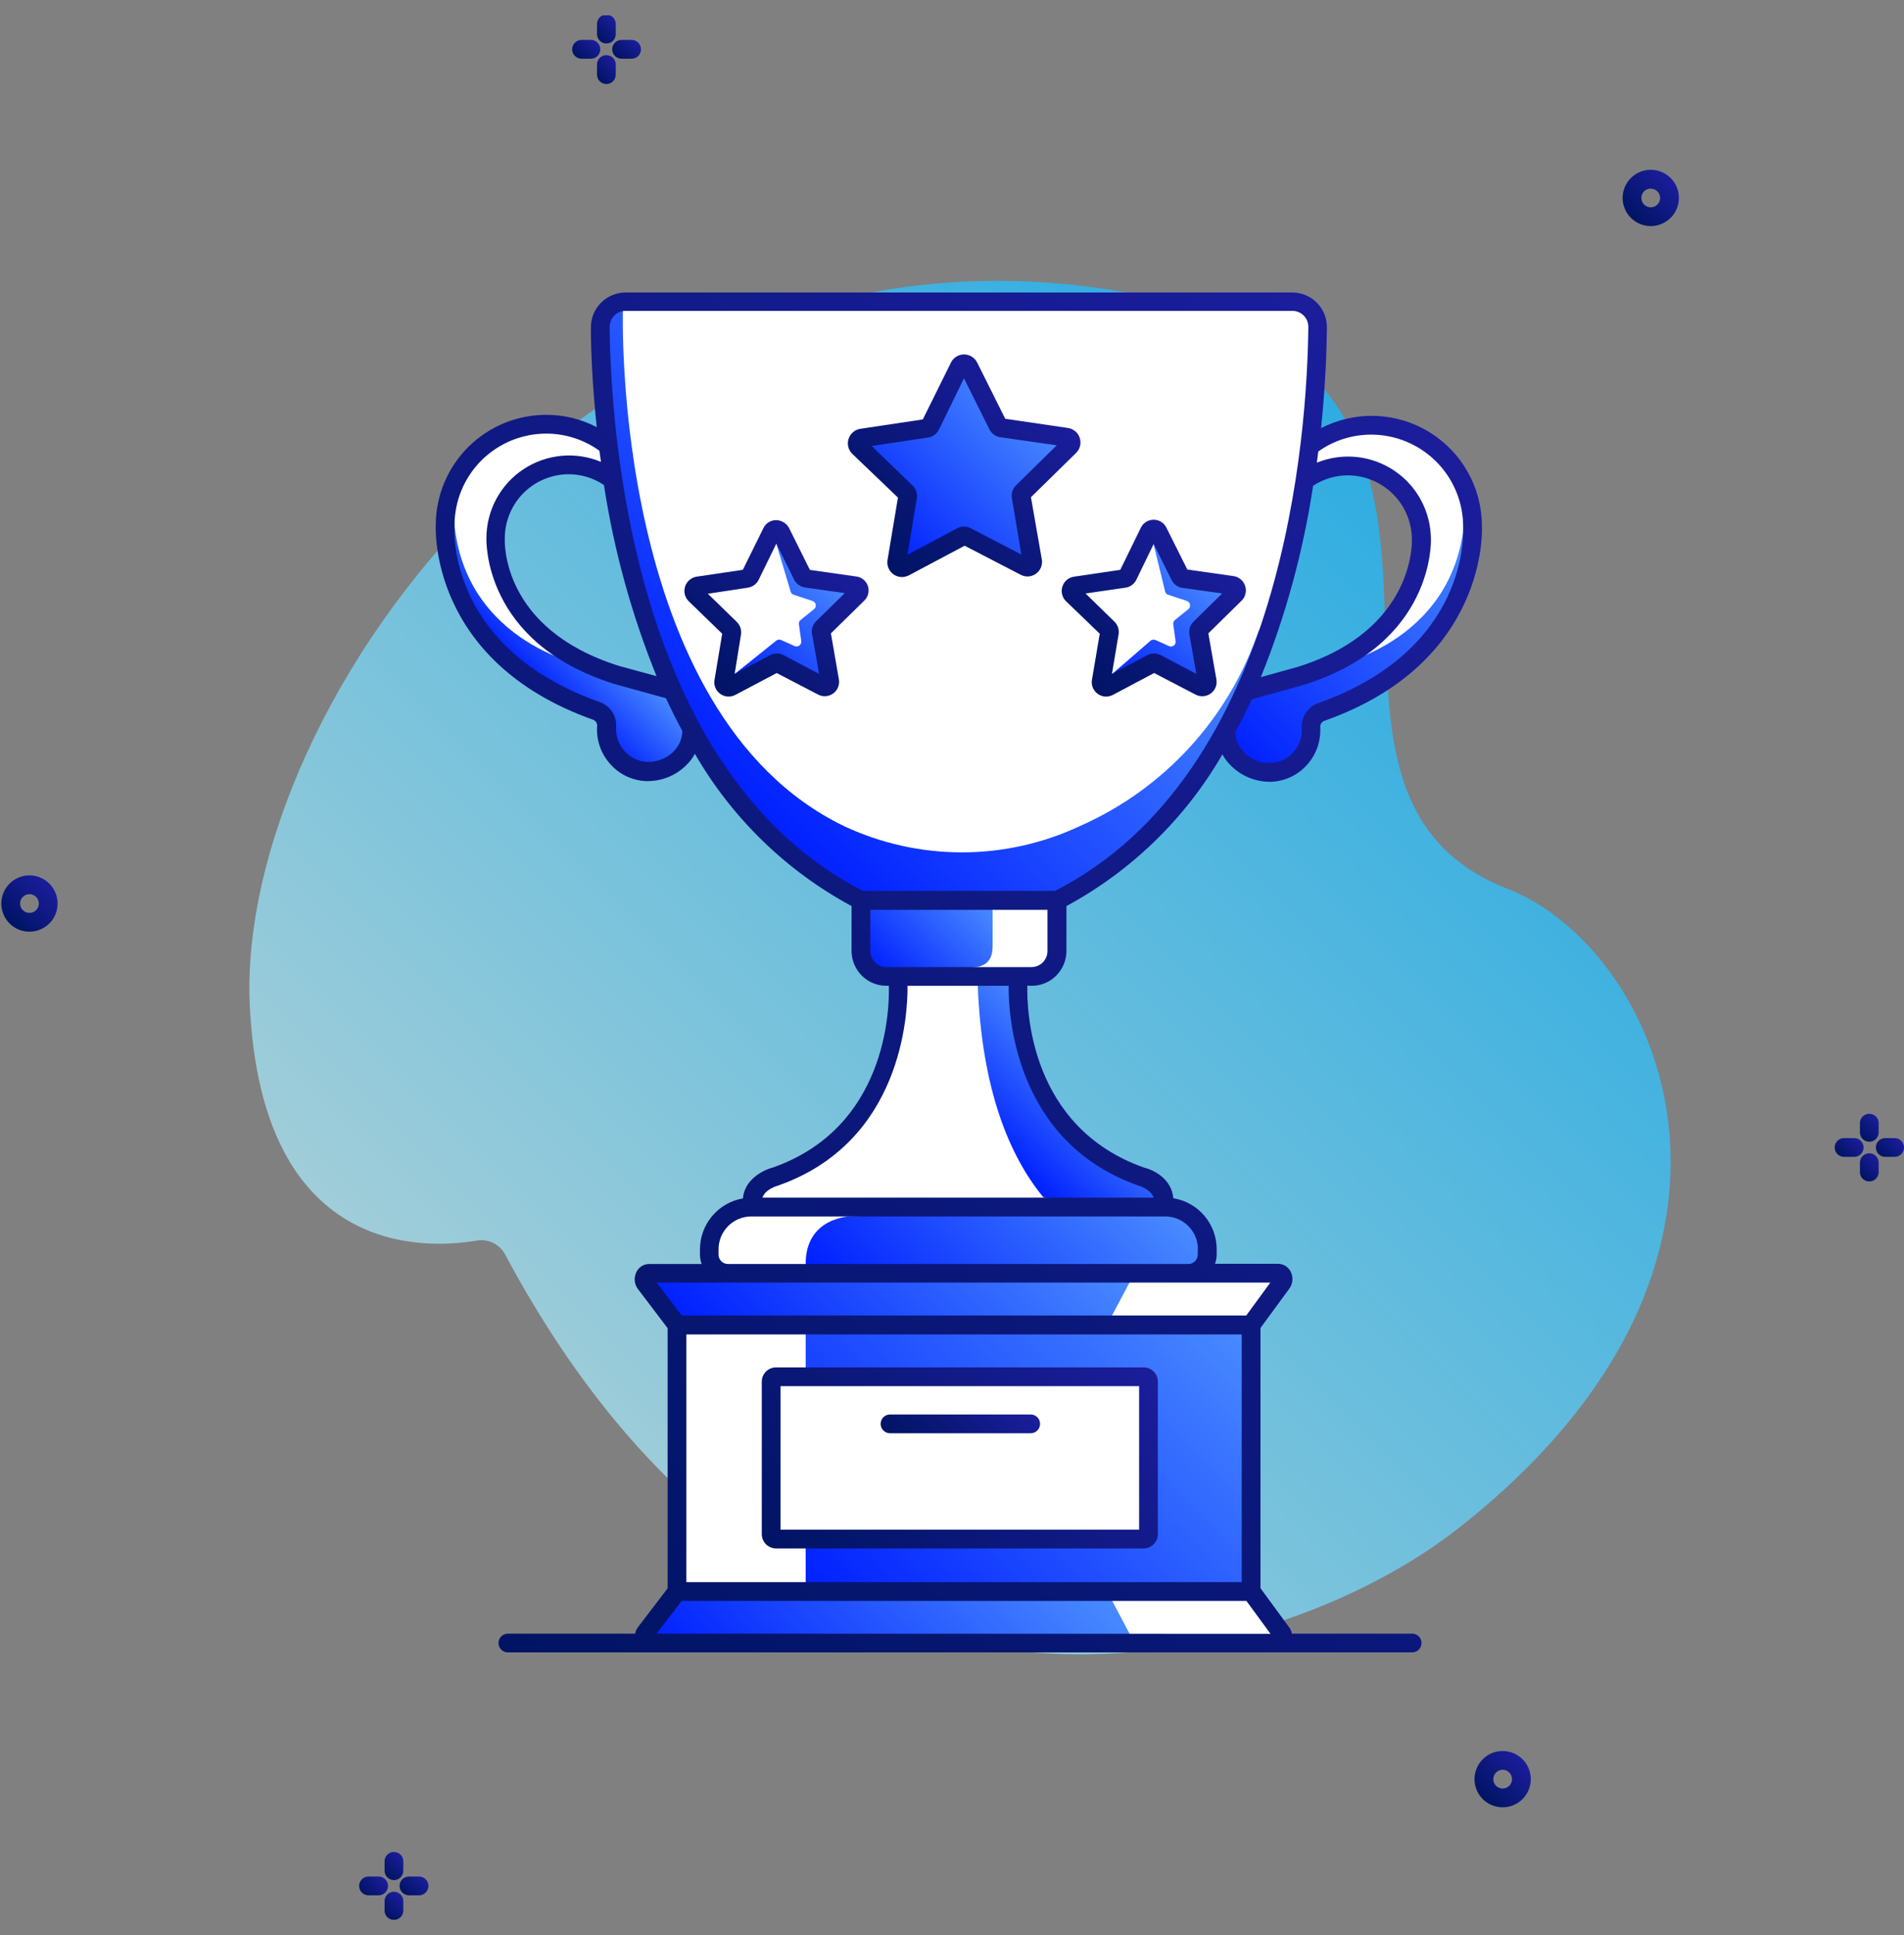 <svg width="62" height="63" viewBox="0 0 62 63" fill="none" xmlns="http://www.w3.org/2000/svg">
<rect x="0" y="0" width="62" height="63" fill="#808080" stroke="none"/>
<g clip-path="url(#clip0_11541_1257)">
<path d="M16.447 40.837C16.36 40.675 16.226 40.544 16.061 40.463C15.897 40.382 15.711 40.355 15.53 40.385C13.729 40.69 8.539 40.852 8.136 32.771C7.635 22.979 19.522 6.248 36.956 9.574C50.962 12.246 40.505 25.572 49.084 28.931C54.105 30.898 58.643 40.989 47.493 49.749C41.464 54.489 25.985 58.673 16.447 40.837Z" fill="url(#paint0_linear_11541_1257)"/>
<path d="M0.959 30.33C0.778 30.33 0.601 30.276 0.45 30.176C0.3 30.075 0.182 29.932 0.113 29.764C0.043 29.597 0.025 29.413 0.061 29.235C0.096 29.057 0.183 28.894 0.311 28.766C0.439 28.638 0.603 28.55 0.78 28.515C0.958 28.48 1.142 28.498 1.31 28.567C1.477 28.637 1.62 28.754 1.721 28.905C1.822 29.055 1.875 29.233 1.875 29.414C1.875 29.534 1.852 29.653 1.806 29.764C1.76 29.876 1.692 29.977 1.607 30.062C1.522 30.147 1.421 30.214 1.31 30.26C1.199 30.306 1.08 30.33 0.959 30.33ZM0.959 29.108C0.878 29.108 0.801 29.141 0.743 29.198C0.686 29.255 0.654 29.333 0.654 29.414C0.654 29.495 0.686 29.573 0.743 29.63C0.801 29.687 0.878 29.719 0.959 29.719C1.04 29.719 1.118 29.687 1.175 29.63C1.232 29.573 1.265 29.495 1.265 29.414C1.265 29.333 1.232 29.255 1.175 29.198C1.118 29.141 1.04 29.108 0.959 29.108Z" fill="url(#paint1_linear_11541_1257)"/>
<path d="M53.754 7.36C53.573 7.36 53.396 7.306 53.245 7.205C53.094 7.105 52.977 6.962 52.908 6.794C52.838 6.627 52.82 6.443 52.855 6.265C52.891 6.087 52.978 5.924 53.106 5.796C53.234 5.668 53.398 5.58 53.575 5.545C53.753 5.51 53.937 5.528 54.105 5.597C54.272 5.666 54.415 5.784 54.516 5.935C54.617 6.085 54.67 6.262 54.67 6.444C54.67 6.687 54.574 6.92 54.402 7.091C54.23 7.263 53.997 7.36 53.754 7.36ZM53.754 6.138C53.694 6.138 53.635 6.156 53.584 6.19C53.534 6.223 53.495 6.271 53.472 6.327C53.449 6.383 53.443 6.444 53.455 6.503C53.466 6.562 53.495 6.617 53.538 6.66C53.581 6.702 53.635 6.731 53.695 6.743C53.754 6.755 53.815 6.749 53.871 6.726C53.927 6.703 53.974 6.664 54.008 6.613C54.042 6.563 54.06 6.504 54.06 6.444C54.059 6.363 54.026 6.286 53.969 6.23C53.912 6.173 53.835 6.141 53.754 6.141V6.138Z" fill="url(#paint2_linear_11541_1257)"/>
<path d="M48.931 58.835C48.75 58.835 48.572 58.781 48.422 58.681C48.271 58.58 48.154 58.437 48.084 58.269C48.015 58.102 47.997 57.918 48.032 57.74C48.068 57.562 48.155 57.399 48.283 57.271C48.411 57.143 48.574 57.055 48.752 57.02C48.93 56.985 49.114 57.003 49.282 57.072C49.449 57.142 49.592 57.259 49.693 57.41C49.793 57.56 49.847 57.737 49.847 57.919C49.847 58.162 49.751 58.395 49.579 58.567C49.407 58.738 49.174 58.835 48.931 58.835ZM48.931 57.613C48.85 57.613 48.772 57.645 48.715 57.703C48.658 57.76 48.626 57.838 48.626 57.919C48.626 58 48.658 58.077 48.715 58.135C48.772 58.192 48.85 58.224 48.931 58.224C49.012 58.224 49.09 58.192 49.147 58.135C49.204 58.077 49.236 58 49.236 57.919C49.236 57.838 49.204 57.76 49.147 57.703C49.09 57.645 49.012 57.613 48.931 57.613Z" fill="url(#paint3_linear_11541_1257)"/>
<path d="M19.547 1.606C19.547 1.525 19.515 1.447 19.458 1.39C19.4 1.332 19.323 1.3 19.242 1.3H18.936C18.855 1.3 18.778 1.332 18.72 1.39C18.663 1.447 18.631 1.525 18.631 1.606C18.631 1.687 18.663 1.764 18.72 1.822C18.778 1.879 18.855 1.911 18.936 1.911H19.242C19.323 1.911 19.4 1.879 19.458 1.822C19.515 1.764 19.547 1.687 19.547 1.606Z" fill="url(#paint4_linear_11541_1257)"/>
<path d="M19.746 1.416C19.827 1.416 19.904 1.384 19.962 1.327C20.019 1.27 20.051 1.192 20.051 1.111V0.781C20.051 0.7 20.019 0.622 19.962 0.565C19.904 0.508 19.827 0.476 19.746 0.476C19.665 0.476 19.587 0.508 19.53 0.565C19.473 0.622 19.44 0.7 19.44 0.781V1.111C19.44 1.192 19.473 1.27 19.53 1.327C19.587 1.384 19.665 1.416 19.746 1.416Z" fill="url(#paint5_linear_11541_1257)"/>
<path d="M20.567 1.3H20.24C20.159 1.3 20.081 1.332 20.024 1.39C19.967 1.447 19.935 1.525 19.935 1.606C19.935 1.687 19.967 1.764 20.024 1.822C20.081 1.879 20.159 1.911 20.24 1.911H20.567C20.648 1.911 20.726 1.879 20.783 1.822C20.84 1.764 20.872 1.687 20.872 1.606C20.872 1.525 20.84 1.447 20.783 1.39C20.726 1.332 20.648 1.3 20.567 1.3Z" fill="url(#paint6_linear_11541_1257)"/>
<path d="M19.746 1.795C19.665 1.795 19.587 1.827 19.53 1.884C19.473 1.942 19.44 2.019 19.44 2.1V2.43C19.44 2.511 19.473 2.589 19.53 2.646C19.587 2.703 19.665 2.736 19.746 2.736C19.827 2.736 19.904 2.703 19.962 2.646C20.019 2.589 20.051 2.511 20.051 2.43V2.1C20.051 2.019 20.019 1.942 19.962 1.884C19.904 1.827 19.827 1.795 19.746 1.795Z" fill="url(#paint7_linear_11541_1257)"/>
<path d="M60.684 37.355C60.684 37.274 60.652 37.196 60.594 37.139C60.537 37.081 60.459 37.049 60.378 37.049H60.049C59.968 37.049 59.89 37.081 59.833 37.139C59.775 37.196 59.743 37.274 59.743 37.355C59.743 37.436 59.775 37.513 59.833 37.571C59.89 37.628 59.968 37.66 60.049 37.66H60.378C60.459 37.66 60.537 37.628 60.594 37.571C60.652 37.513 60.684 37.436 60.684 37.355Z" fill="url(#paint8_linear_11541_1257)"/>
<path d="M60.87 37.168C60.951 37.168 61.029 37.136 61.086 37.079C61.143 37.022 61.175 36.944 61.175 36.863V36.539C61.169 36.463 61.134 36.391 61.078 36.339C61.021 36.287 60.947 36.258 60.87 36.258C60.793 36.258 60.719 36.287 60.662 36.339C60.605 36.391 60.571 36.463 60.565 36.539V36.869C60.566 36.949 60.599 37.025 60.656 37.081C60.713 37.137 60.79 37.169 60.87 37.168Z" fill="url(#paint9_linear_11541_1257)"/>
<path d="M61.695 37.049H61.365C61.288 37.056 61.217 37.09 61.165 37.147C61.112 37.204 61.084 37.278 61.084 37.355C61.084 37.432 61.112 37.506 61.165 37.562C61.217 37.619 61.288 37.654 61.365 37.66H61.695C61.776 37.66 61.853 37.628 61.911 37.571C61.968 37.513 62 37.436 62 37.355C62 37.274 61.968 37.196 61.911 37.139C61.853 37.081 61.776 37.049 61.695 37.049Z" fill="url(#paint10_linear_11541_1257)"/>
<path d="M60.87 37.544C60.789 37.544 60.711 37.576 60.654 37.633C60.597 37.691 60.565 37.768 60.565 37.849V38.179C60.571 38.256 60.605 38.328 60.662 38.38C60.719 38.432 60.793 38.46 60.87 38.46C60.947 38.46 61.021 38.432 61.078 38.38C61.134 38.328 61.169 38.256 61.175 38.179V37.849C61.175 37.768 61.143 37.691 61.086 37.633C61.029 37.576 60.951 37.544 60.87 37.544Z" fill="url(#paint11_linear_11541_1257)"/>
<path d="M12.635 61.394C12.635 61.313 12.603 61.236 12.546 61.178C12.488 61.121 12.411 61.089 12.33 61.089H12C11.919 61.089 11.841 61.121 11.784 61.178C11.726 61.236 11.694 61.313 11.694 61.394C11.694 61.475 11.726 61.553 11.784 61.61C11.841 61.667 11.919 61.7 12 61.7H12.33C12.411 61.7 12.488 61.667 12.546 61.61C12.603 61.553 12.635 61.475 12.635 61.394Z" fill="url(#paint12_linear_11541_1257)"/>
<path d="M12.828 61.205C12.909 61.205 12.987 61.173 13.044 61.115C13.101 61.058 13.133 60.98 13.133 60.899V60.573C13.128 60.495 13.093 60.423 13.037 60.37C12.98 60.318 12.905 60.288 12.828 60.289C12.75 60.288 12.676 60.318 12.619 60.37C12.562 60.423 12.528 60.495 12.523 60.573V60.899C12.523 60.98 12.555 61.058 12.612 61.115C12.669 61.173 12.747 61.205 12.828 61.205Z" fill="url(#paint13_linear_11541_1257)"/>
<path d="M13.646 61.089H13.316C13.235 61.089 13.158 61.121 13.1 61.178C13.043 61.236 13.011 61.313 13.011 61.394C13.011 61.475 13.043 61.553 13.1 61.61C13.158 61.667 13.235 61.7 13.316 61.7H13.646C13.727 61.7 13.805 61.667 13.862 61.61C13.919 61.553 13.951 61.475 13.951 61.394C13.951 61.313 13.919 61.236 13.862 61.178C13.805 61.121 13.727 61.089 13.646 61.089Z" fill="url(#paint14_linear_11541_1257)"/>
<path d="M12.828 61.584C12.747 61.584 12.669 61.616 12.612 61.673C12.555 61.73 12.523 61.808 12.523 61.889V62.219C12.529 62.295 12.563 62.367 12.62 62.419C12.677 62.471 12.751 62.5 12.828 62.5C12.905 62.5 12.979 62.471 13.036 62.419C13.092 62.367 13.127 62.295 13.133 62.219V61.889C13.133 61.808 13.101 61.73 13.044 61.673C12.987 61.616 12.909 61.584 12.828 61.584Z" fill="url(#paint15_linear_11541_1257)"/>
<path d="M31.394 31.824L29.137 31.787C29.137 31.787 29.369 34.047 28.694 35.031C28.019 36.014 27.512 37.672 25.161 38.332C25.161 38.332 23.939 38.638 24.757 39.404C24.757 39.404 22.476 39.114 23.148 41.081L23.224 41.536L20.973 41.447L22.045 43.259V51.914L21.016 53.169C21.016 53.169 20.711 53.676 21.352 53.704C21.993 53.731 41.51 53.493 41.51 53.493C41.575 53.414 41.615 53.317 41.625 53.214C41.635 53.112 41.614 53.009 41.565 52.919C41.418 52.525 40.719 51.316 40.719 51.316L40.752 43.714L40.951 42.752L41.791 41.634L40.874 41.453H39.017C39.017 41.453 39.5 40.797 39.237 40.156C38.975 39.514 37.967 39.3 37.967 39.3C37.967 39.3 38.043 38.537 37.008 38.247C35.972 37.956 34.18 36.845 33.7 35.012C33.413 33.938 33.229 32.838 33.15 31.729L31.394 31.824Z" fill="white"/>
<path d="M20.735 9.821H41.891C42.039 9.822 42.185 9.854 42.319 9.916C42.453 9.978 42.572 10.068 42.668 10.181C42.764 10.293 42.834 10.424 42.875 10.566C42.915 10.708 42.925 10.857 42.902 11.003C42.85 12.185 42.624 14.54 42.624 14.54C42.624 14.54 42.035 25.645 34.253 29.313L34.357 31.265C34.357 31.265 33.502 32.028 33.321 31.729L29.244 31.928C29.244 31.928 27.518 32.135 28.022 29.313C28.022 29.313 22.888 27.062 20.964 20.019C20.028 16.896 19.551 13.653 19.547 10.393C19.547 10.393 19.623 9.785 20.735 9.821Z" fill="white"/>
<path d="M19.899 14.265C19.899 14.265 17.223 13.257 15.763 14.504C14.303 15.75 13.851 17.973 15.763 20.841C15.763 20.841 17.861 22.674 19.633 23.284C19.633 23.284 19.779 24.924 21.239 25.102C22.699 25.279 22.696 23.608 22.696 23.608L21.804 22.365C21.804 22.365 17.327 22.157 16.307 18.578C15.287 14.998 19.187 14.357 20.143 15.743L19.899 14.265Z" fill="white"/>
<path d="M42.619 14.265C42.619 14.265 45.297 13.257 46.754 14.504C48.211 15.75 48.666 17.973 46.754 20.841C46.754 20.841 44.659 22.674 42.885 23.284C42.885 23.284 42.738 24.924 41.281 25.102C39.824 25.279 39.824 23.608 39.824 23.608L40.716 22.365C40.716 22.365 45.19 22.157 46.214 18.578C47.237 14.998 43.334 14.357 42.377 15.743L42.619 14.265Z" fill="white"/>
<path d="M26.235 43.13V51.92L40.065 51.804C40.065 51.804 40.792 52.207 40.895 50.103L40.556 43.13H26.235Z" fill="url(#paint16_linear_11541_1257)"/>
<path d="M36.113 51.92L36.943 53.487H21.505C21.505 53.487 20.613 53.695 21.236 52.877C21.568 52.41 22.019 52.042 22.543 51.81L36.113 51.92Z" fill="url(#paint17_linear_11541_1257)"/>
<path d="M36.113 43.008L36.943 41.445H21.505C21.505 41.445 20.613 41.234 21.236 42.056C21.568 42.522 22.02 42.891 22.543 43.124L36.113 43.008Z" fill="url(#paint18_linear_11541_1257)"/>
<path d="M27.741 39.593C27.741 39.593 26.235 39.593 26.235 41.142L26.364 41.258H38.843C38.843 41.258 39.454 41.472 39.243 40.647C39.032 39.823 37.685 39.276 37.685 39.276L27.741 39.593Z" fill="url(#paint19_linear_11541_1257)"/>
<path d="M32.323 29.594V30.736C32.323 31.066 32.286 31.497 31.584 31.497L29.14 31.802C29.14 31.802 28.077 31.882 27.983 30.581C27.888 29.279 28.566 29.359 28.566 29.359L32.323 29.594Z" fill="url(#paint20_linear_11541_1257)"/>
<path d="M20.283 10.099C20.283 10.099 19.889 23.232 27.491 26.897C28.691 27.458 29.998 27.748 31.323 27.748C32.647 27.748 33.955 27.458 35.154 26.897C36.522 26.295 37.749 25.414 38.756 24.309C39.763 23.204 40.527 21.901 41 20.483C41 20.483 39.705 27.682 33.865 29.313C33.865 29.313 28.285 29.618 27.146 28.812C26.007 28.006 21.878 25.147 20.543 18.48C19.208 11.812 19.761 10.099 19.761 10.099H20.283Z" fill="url(#paint21_linear_11541_1257)"/>
<path d="M43.425 21.671C43.425 21.671 47.627 20.884 47.7 16.544C47.7 16.544 49.105 20.551 42.878 23.29C42.878 23.29 42.45 25.33 41.305 25.278C40.16 25.227 39.906 24.289 40.163 23.379L41.018 22.371L43.425 21.671Z" fill="url(#paint22_linear_11541_1257)"/>
<path d="M19.043 21.671C19.043 21.671 14.841 20.884 14.767 16.544C14.767 16.544 13.359 20.551 19.587 23.29C19.587 23.29 20.017 25.33 21.16 25.278C22.302 25.227 22.562 24.289 22.305 23.379L21.45 22.371L19.043 21.671Z" fill="url(#paint23_linear_11541_1257)"/>
<path d="M25.282 17.713L25.747 19.262C25.754 19.286 25.767 19.307 25.785 19.325C25.802 19.342 25.824 19.355 25.848 19.363L26.458 19.564C26.485 19.573 26.509 19.588 26.527 19.609C26.546 19.63 26.558 19.655 26.563 19.682C26.568 19.71 26.565 19.738 26.556 19.764C26.546 19.79 26.529 19.813 26.507 19.83L26.07 20.184C26.05 20.2 26.034 20.221 26.024 20.245C26.014 20.27 26.011 20.296 26.015 20.322L26.092 20.871C26.095 20.898 26.091 20.925 26.08 20.95C26.07 20.975 26.053 20.997 26.031 21.013C26.009 21.03 25.984 21.04 25.957 21.044C25.93 21.047 25.903 21.044 25.878 21.033L25.435 20.835C25.409 20.823 25.379 20.819 25.351 20.823C25.322 20.827 25.295 20.84 25.273 20.859L23.792 22.047L25.319 21.62C25.354 21.608 25.391 21.608 25.426 21.62L26.953 22.362L26.752 20.658C26.749 20.636 26.751 20.613 26.758 20.592C26.764 20.571 26.776 20.552 26.791 20.535L27.93 19.314L26.177 18.74C26.15 18.731 26.126 18.715 26.107 18.694L25.282 17.713Z" fill="url(#paint24_linear_11541_1257)"/>
<path d="M37.527 17.564L37.942 19.262C37.948 19.286 37.961 19.308 37.978 19.326C37.995 19.343 38.016 19.356 38.04 19.363L38.651 19.564C38.676 19.574 38.699 19.59 38.717 19.611C38.734 19.632 38.746 19.657 38.75 19.684C38.755 19.711 38.752 19.739 38.743 19.764C38.734 19.79 38.718 19.813 38.697 19.83L38.26 20.184C38.24 20.201 38.224 20.222 38.214 20.246C38.205 20.27 38.201 20.296 38.205 20.322L38.281 20.872C38.285 20.899 38.282 20.927 38.272 20.952C38.261 20.977 38.244 21 38.222 21.016C38.2 21.033 38.175 21.043 38.147 21.046C38.12 21.049 38.093 21.045 38.068 21.034L37.625 20.835C37.598 20.823 37.569 20.819 37.54 20.823C37.511 20.828 37.484 20.84 37.463 20.859L35.981 22.145L37.508 21.62C37.544 21.608 37.583 21.608 37.618 21.62L39.146 22.362L38.947 20.658C38.944 20.636 38.946 20.613 38.953 20.592C38.96 20.571 38.971 20.552 38.987 20.536L40.123 19.314L38.37 18.74C38.343 18.731 38.318 18.715 38.3 18.694L37.527 17.564Z" fill="url(#paint25_linear_11541_1257)"/>
<path d="M33.019 31.928C33.019 31.928 31.797 31.063 31.837 32.038C31.965 35.483 32.875 37.639 33.975 38.977L37.301 39.392C37.301 39.392 38.471 39.45 37.652 38.577C37.061 38.017 36.317 37.645 35.514 37.511C35.514 37.511 33.15 35.013 33.019 31.928Z" fill="url(#paint26_linear_11541_1257)"/>
<path d="M32.622 13.938L34.733 14.244C34.764 14.249 34.793 14.262 34.817 14.283C34.841 14.303 34.859 14.33 34.869 14.36C34.879 14.39 34.88 14.422 34.873 14.453C34.865 14.484 34.85 14.512 34.827 14.534L33.3 16.028C33.281 16.047 33.266 16.07 33.258 16.096C33.249 16.122 33.247 16.15 33.251 16.177L33.621 18.275C33.626 18.307 33.623 18.339 33.611 18.368C33.599 18.398 33.579 18.423 33.553 18.442C33.527 18.461 33.497 18.472 33.465 18.474C33.434 18.477 33.402 18.47 33.373 18.456L31.486 17.472C31.461 17.46 31.434 17.454 31.407 17.454C31.379 17.454 31.352 17.46 31.327 17.472L29.452 18.459C29.424 18.474 29.392 18.481 29.36 18.479C29.328 18.477 29.298 18.466 29.272 18.448C29.246 18.43 29.225 18.404 29.213 18.375C29.2 18.345 29.197 18.313 29.201 18.282L29.556 16.18C29.561 16.153 29.558 16.125 29.549 16.099C29.54 16.073 29.525 16.049 29.504 16.031L27.977 14.549C27.95 14.528 27.929 14.499 27.919 14.466C27.909 14.433 27.909 14.397 27.919 14.364C27.929 14.331 27.949 14.302 27.976 14.28C28.004 14.259 28.037 14.246 28.072 14.244L30.179 13.938C30.206 13.934 30.232 13.924 30.254 13.908C30.276 13.892 30.294 13.871 30.307 13.847L31.242 11.932C31.256 11.904 31.278 11.88 31.305 11.863C31.332 11.847 31.363 11.838 31.394 11.838C31.426 11.838 31.457 11.847 31.484 11.863C31.511 11.88 31.533 11.904 31.547 11.932L32.497 13.838C32.508 13.864 32.525 13.886 32.547 13.904C32.569 13.922 32.595 13.934 32.622 13.938Z" fill="url(#paint27_linear_11541_1257)"/>
<path d="M37.236 44.819H25.273C25.184 44.819 25.111 44.892 25.111 44.981V49.941C25.111 50.031 25.184 50.103 25.273 50.103H37.236C37.326 50.103 37.398 50.031 37.398 49.941V44.981C37.398 44.892 37.326 44.819 37.236 44.819Z" fill="white"/>
<path d="M33.596 32.092C33.896 32.092 34.183 31.972 34.395 31.759C34.607 31.547 34.726 31.259 34.726 30.959V29.496C36.843 28.352 38.602 26.642 39.805 24.558C39.885 24.705 39.988 24.838 40.111 24.952C40.439 25.267 40.876 25.445 41.332 25.45H41.406C41.624 25.44 41.839 25.386 42.036 25.292C42.234 25.198 42.411 25.066 42.557 24.903C42.706 24.738 42.821 24.545 42.896 24.335C42.97 24.126 43.002 23.903 42.991 23.681C42.986 23.638 42.994 23.594 43.016 23.556C43.037 23.518 43.07 23.488 43.11 23.471C48.51 21.574 48.256 17.154 48.256 17.133C48.257 16.517 48.1 15.91 47.798 15.372C47.497 14.834 47.062 14.383 46.536 14.062C46.01 13.741 45.409 13.561 44.793 13.539C44.177 13.518 43.566 13.655 43.018 13.938C43.159 12.567 43.201 11.422 43.208 10.664C43.209 10.515 43.182 10.366 43.126 10.228C43.07 10.089 42.987 9.963 42.882 9.856C42.777 9.75 42.651 9.666 42.513 9.608C42.375 9.551 42.227 9.522 42.077 9.522H20.374C20.225 9.522 20.077 9.551 19.94 9.608C19.802 9.665 19.677 9.748 19.571 9.854C19.466 9.96 19.382 10.085 19.326 10.223C19.269 10.361 19.241 10.509 19.241 10.658C19.241 11.409 19.29 12.546 19.431 13.905C18.922 13.64 18.357 13.503 17.784 13.505C16.835 13.505 15.925 13.88 15.251 14.549C14.578 15.218 14.196 16.126 14.19 17.075C14.19 17.121 13.924 21.522 19.324 23.434C19.366 23.453 19.401 23.485 19.422 23.526C19.444 23.567 19.451 23.614 19.443 23.66C19.43 23.882 19.463 24.105 19.538 24.315C19.613 24.525 19.729 24.717 19.88 24.881C20.025 25.045 20.202 25.177 20.4 25.271C20.598 25.365 20.812 25.418 21.031 25.428H21.101C21.557 25.425 21.994 25.248 22.323 24.933C22.446 24.82 22.549 24.687 22.628 24.539C23.836 26.633 25.602 28.349 27.729 29.496V30.959C27.73 31.26 27.849 31.547 28.062 31.76C28.274 31.972 28.562 32.092 28.862 32.092H28.944C28.966 32.89 28.862 36.701 25.175 38.005C24.821 38.097 24.238 38.415 24.192 39.013C23.801 39.08 23.447 39.283 23.191 39.586C22.935 39.889 22.794 40.272 22.793 40.669V40.843C22.794 40.947 22.812 41.05 22.848 41.148H21.135C21.048 41.149 20.964 41.174 20.891 41.22C20.818 41.267 20.76 41.333 20.723 41.411C20.679 41.498 20.66 41.596 20.669 41.693C20.678 41.79 20.713 41.882 20.771 41.961L21.74 43.237V51.706L20.768 52.98C20.725 53.04 20.695 53.109 20.683 53.182H16.538C16.457 53.182 16.38 53.214 16.322 53.271C16.265 53.328 16.233 53.406 16.233 53.487C16.233 53.568 16.265 53.646 16.322 53.703C16.38 53.76 16.457 53.792 16.538 53.792H45.984C46.065 53.792 46.142 53.76 46.2 53.703C46.257 53.646 46.289 53.568 46.289 53.487C46.289 53.406 46.257 53.328 46.2 53.271C46.142 53.214 46.065 53.182 45.984 53.182H42.068C42.055 53.111 42.027 53.045 41.986 52.986L41.045 51.703V43.231L41.986 41.948C42.042 41.869 42.077 41.776 42.084 41.679C42.092 41.583 42.072 41.485 42.029 41.398C41.991 41.322 41.932 41.258 41.86 41.212C41.788 41.167 41.705 41.143 41.619 41.142H39.564C39.6 41.044 39.618 40.941 39.619 40.837V40.663C39.618 40.264 39.475 39.878 39.216 39.575C38.957 39.271 38.599 39.07 38.205 39.007C38.159 38.396 37.594 38.091 37.249 38.008C33.538 36.695 33.434 32.883 33.452 32.086L33.596 32.092ZM44.655 14.149C45.049 14.15 45.439 14.228 45.802 14.38C46.165 14.531 46.495 14.753 46.773 15.032C47.051 15.311 47.271 15.642 47.42 16.006C47.57 16.371 47.646 16.761 47.645 17.154C47.645 17.316 47.862 21.143 42.917 22.893C42.749 22.954 42.606 23.069 42.511 23.22C42.416 23.371 42.374 23.549 42.392 23.727C42.403 24.008 42.303 24.282 42.114 24.491C42.022 24.593 41.911 24.677 41.787 24.736C41.663 24.795 41.528 24.829 41.39 24.836C41.232 24.843 41.074 24.818 40.926 24.762C40.778 24.707 40.643 24.622 40.529 24.512C40.342 24.335 40.232 24.091 40.224 23.834C40.416 23.483 40.596 23.125 40.764 22.765L42.453 22.295C46.729 20.963 46.595 17.573 46.595 17.558C46.594 17.116 46.485 16.681 46.277 16.291C46.069 15.901 45.769 15.568 45.402 15.322C45.035 15.075 44.613 14.922 44.173 14.877C43.734 14.832 43.29 14.896 42.881 15.062L42.926 14.699C43.429 14.34 44.032 14.148 44.649 14.149H44.655ZM42.758 15.814C43.094 15.593 43.487 15.475 43.889 15.475C44.164 15.475 44.436 15.53 44.69 15.636C44.944 15.742 45.174 15.897 45.368 16.092C45.562 16.287 45.715 16.519 45.819 16.773C45.923 17.028 45.976 17.301 45.975 17.576C45.975 17.603 46.097 20.505 42.264 21.708L41.057 22.044C41.866 20.041 42.437 17.95 42.758 15.814ZM21.379 22.011L20.157 21.678C16.334 20.477 16.431 17.658 16.438 17.524C16.438 16.971 16.657 16.441 17.047 16.05C17.438 15.659 17.968 15.439 18.52 15.438C18.929 15.439 19.327 15.561 19.666 15.789C19.993 17.923 20.568 20.011 21.379 22.011ZM21.923 24.478C21.809 24.587 21.674 24.672 21.526 24.727C21.379 24.783 21.222 24.808 21.065 24.802C20.927 24.796 20.792 24.761 20.667 24.701C20.543 24.642 20.432 24.558 20.341 24.454C20.245 24.35 20.172 24.228 20.124 24.096C20.076 23.963 20.056 23.822 20.063 23.681C20.078 23.506 20.035 23.33 19.94 23.181C19.845 23.033 19.703 22.919 19.538 22.86C14.581 21.107 14.788 17.298 14.8 17.096C14.802 16.306 15.117 15.548 15.676 14.989C16.236 14.431 16.994 14.116 17.784 14.116C18.407 14.114 19.014 14.31 19.519 14.674C19.535 14.793 19.55 14.913 19.568 15.035C19.16 14.865 18.716 14.798 18.276 14.84C17.836 14.882 17.413 15.032 17.045 15.276C16.676 15.52 16.373 15.851 16.163 16.24C15.953 16.629 15.841 17.064 15.839 17.506C15.839 17.539 15.692 20.914 19.996 22.264L21.685 22.731C21.853 23.092 22.03 23.449 22.219 23.8C22.216 23.928 22.188 24.054 22.136 24.17C22.083 24.287 22.008 24.392 21.914 24.478H21.923ZM19.852 10.652C19.851 10.582 19.863 10.512 19.89 10.447C19.916 10.382 19.955 10.323 20.005 10.273C20.053 10.224 20.11 10.185 20.174 10.159C20.237 10.133 20.306 10.12 20.374 10.121H42.077C42.147 10.119 42.217 10.132 42.281 10.158C42.346 10.184 42.404 10.223 42.453 10.273C42.502 10.322 42.54 10.38 42.566 10.444C42.591 10.508 42.604 10.577 42.603 10.646C42.569 13.987 41.876 25.163 34.356 29.002H28.098C20.582 25.169 19.886 13.993 19.852 10.652ZM28.34 30.959V29.619H34.109V30.959C34.109 31.028 34.096 31.096 34.07 31.159C34.044 31.222 34.006 31.28 33.958 31.328C33.91 31.377 33.852 31.416 33.789 31.442C33.726 31.468 33.658 31.482 33.59 31.482H28.862C28.723 31.482 28.591 31.427 28.493 31.329C28.395 31.231 28.34 31.098 28.34 30.959ZM22.35 51.505V43.442H40.434V51.505H22.35ZM21.379 53.182L22.198 52.116H40.587L41.372 53.188L21.379 53.182ZM40.581 42.825H22.198L21.379 41.753H41.366L40.581 42.825ZM39.002 40.669V40.843C39.002 40.924 38.97 41.001 38.912 41.059C38.855 41.116 38.777 41.148 38.696 41.148H23.703C23.622 41.148 23.545 41.116 23.488 41.059C23.43 41.001 23.398 40.924 23.398 40.843V40.669C23.398 40.385 23.511 40.113 23.711 39.913C23.912 39.712 24.183 39.6 24.467 39.6H37.933C38.074 39.599 38.213 39.626 38.344 39.679C38.474 39.733 38.593 39.811 38.693 39.91C38.793 40.01 38.872 40.128 38.926 40.258C38.98 40.388 39.008 40.528 39.008 40.669H39.002ZM37.066 38.598C37.084 38.598 37.472 38.711 37.566 38.989H24.827C24.916 38.72 25.282 38.61 25.353 38.589C29.372 37.169 29.561 33.018 29.552 32.092H32.845C32.835 33.018 33.031 37.169 37.072 38.598H37.066Z" fill="url(#paint28_linear_11541_1257)"/>
<path d="M27.057 20.618L28.144 19.552C28.206 19.491 28.25 19.414 28.271 19.329C28.291 19.244 28.288 19.155 28.26 19.073C28.232 18.991 28.181 18.92 28.115 18.866C28.048 18.812 27.967 18.778 27.882 18.767L26.373 18.553L25.695 17.191C25.655 17.115 25.595 17.05 25.521 17.005C25.447 16.959 25.363 16.934 25.276 16.932C25.189 16.931 25.103 16.956 25.029 17.002C24.955 17.049 24.896 17.115 24.858 17.194L24.189 18.55L22.683 18.773C22.597 18.787 22.517 18.824 22.451 18.881C22.384 18.937 22.335 19.011 22.309 19.094C22.282 19.177 22.279 19.266 22.3 19.351C22.321 19.435 22.365 19.512 22.427 19.573L23.517 20.63L23.267 22.133C23.252 22.219 23.261 22.307 23.294 22.387C23.327 22.468 23.382 22.537 23.453 22.588C23.524 22.639 23.607 22.669 23.694 22.675C23.781 22.681 23.868 22.663 23.945 22.622L25.292 21.91L26.642 22.612C26.719 22.652 26.806 22.67 26.892 22.663C26.979 22.656 27.062 22.626 27.133 22.574C27.203 22.523 27.257 22.453 27.29 22.372C27.322 22.291 27.331 22.203 27.317 22.118L27.057 20.618ZM26.446 20.649L26.672 21.938L25.512 21.327C25.445 21.292 25.37 21.274 25.295 21.274C25.219 21.274 25.145 21.292 25.078 21.327L23.923 21.938L24.128 20.658C24.14 20.583 24.134 20.506 24.11 20.435C24.086 20.363 24.045 20.298 23.991 20.245L23.05 19.329L24.354 19.131C24.429 19.119 24.5 19.089 24.561 19.045C24.622 19 24.671 18.942 24.705 18.874L25.279 17.698L25.86 18.871C25.894 18.939 25.944 18.997 26.006 19.041C26.067 19.085 26.139 19.114 26.214 19.125L27.509 19.308L26.575 20.224C26.518 20.28 26.477 20.349 26.454 20.424C26.431 20.5 26.427 20.58 26.443 20.658L26.446 20.649Z" fill="url(#paint29_linear_11541_1257)"/>
<path d="M29.24 16.198L28.901 18.229C28.89 18.297 28.893 18.367 28.911 18.434C28.93 18.5 28.962 18.562 29.006 18.615C29.051 18.668 29.106 18.711 29.169 18.74C29.231 18.769 29.299 18.785 29.369 18.785C29.447 18.785 29.524 18.766 29.595 18.73L31.412 17.765L33.244 18.715C33.322 18.755 33.41 18.772 33.497 18.765C33.585 18.757 33.668 18.726 33.739 18.674C33.81 18.622 33.864 18.552 33.897 18.471C33.93 18.389 33.94 18.3 33.925 18.214L33.571 16.186L35.04 14.745C35.104 14.682 35.149 14.604 35.17 14.517C35.191 14.431 35.188 14.34 35.16 14.256C35.132 14.171 35.082 14.096 35.013 14.039C34.945 13.982 34.862 13.945 34.774 13.932L32.734 13.633L31.818 11.8C31.778 11.722 31.716 11.655 31.641 11.609C31.566 11.563 31.479 11.538 31.39 11.538C31.302 11.538 31.215 11.563 31.14 11.61C31.065 11.657 31.005 11.724 30.966 11.803L30.05 13.654L28.012 13.96C27.925 13.974 27.843 14.012 27.776 14.07C27.709 14.128 27.659 14.203 27.632 14.287C27.605 14.372 27.602 14.462 27.623 14.548C27.645 14.634 27.69 14.713 27.753 14.775L29.24 16.198ZM30.218 14.244C30.294 14.233 30.366 14.204 30.429 14.159C30.491 14.113 30.541 14.053 30.575 13.984L31.39 12.316L32.218 13.978C32.253 14.046 32.304 14.106 32.367 14.15C32.43 14.195 32.502 14.224 32.578 14.234L34.411 14.497L33.086 15.798C33.031 15.852 32.99 15.919 32.966 15.992C32.943 16.066 32.938 16.144 32.951 16.22L33.257 18.052L31.61 17.197C31.542 17.161 31.466 17.142 31.389 17.142C31.312 17.142 31.236 17.161 31.168 17.197L29.549 18.061L29.854 16.229C29.868 16.153 29.862 16.074 29.838 16.001C29.814 15.927 29.773 15.861 29.717 15.807L28.382 14.518L30.218 14.244Z" fill="url(#paint30_linear_11541_1257)"/>
<path d="M34.595 19.094C34.568 19.177 34.565 19.266 34.586 19.351C34.607 19.436 34.651 19.513 34.714 19.573L35.811 20.63L35.557 22.133C35.543 22.219 35.553 22.307 35.586 22.388C35.62 22.468 35.675 22.538 35.746 22.588C35.825 22.647 35.92 22.678 36.018 22.677C36.095 22.676 36.17 22.657 36.238 22.622L37.582 21.91L38.932 22.612C39.009 22.653 39.096 22.671 39.183 22.664C39.27 22.658 39.353 22.627 39.424 22.576C39.495 22.525 39.55 22.455 39.583 22.374C39.616 22.293 39.625 22.204 39.61 22.118L39.347 20.618L40.432 19.552C40.493 19.491 40.536 19.414 40.556 19.329C40.577 19.245 40.573 19.157 40.546 19.074C40.519 18.991 40.47 18.918 40.404 18.862C40.338 18.805 40.258 18.768 40.172 18.755L38.663 18.541L37.982 17.179C37.945 17.101 37.886 17.035 37.812 16.989C37.739 16.943 37.654 16.919 37.567 16.919C37.479 16.919 37.394 16.944 37.319 16.99C37.245 17.037 37.186 17.103 37.148 17.182L36.48 18.55L34.974 18.773C34.887 18.786 34.805 18.823 34.738 18.879C34.671 18.936 34.622 19.01 34.595 19.094ZM36.651 19.131C36.726 19.12 36.797 19.091 36.858 19.046C36.919 19.001 36.969 18.942 37.002 18.874L37.567 17.71L38.15 18.883C38.183 18.951 38.233 19.01 38.294 19.054C38.355 19.098 38.426 19.127 38.501 19.137L39.796 19.32L38.865 20.236C38.811 20.289 38.771 20.354 38.747 20.426C38.724 20.498 38.718 20.574 38.73 20.649L38.956 21.938L37.796 21.327C37.729 21.292 37.654 21.274 37.579 21.274C37.504 21.274 37.429 21.292 37.362 21.327L36.208 21.938L36.425 20.649C36.437 20.574 36.431 20.497 36.407 20.425C36.383 20.353 36.342 20.288 36.287 20.236L35.349 19.32L36.651 19.131Z" fill="url(#paint31_linear_11541_1257)"/>
<path d="M37.236 44.514H25.273C25.212 44.513 25.151 44.525 25.094 44.548C25.037 44.572 24.985 44.606 24.942 44.65C24.898 44.693 24.864 44.745 24.84 44.802C24.817 44.858 24.805 44.919 24.806 44.981V49.941C24.806 50.065 24.855 50.184 24.942 50.271C25.03 50.359 25.149 50.408 25.273 50.408H37.236C37.36 50.408 37.479 50.359 37.567 50.271C37.654 50.184 37.703 50.065 37.703 49.941V44.981C37.704 44.919 37.692 44.858 37.669 44.802C37.645 44.745 37.611 44.693 37.568 44.65C37.524 44.606 37.472 44.572 37.416 44.548C37.359 44.525 37.298 44.513 37.236 44.514ZM37.093 49.797H25.416V45.124H37.093V49.797Z" fill="url(#paint32_linear_11541_1257)"/>
<path d="M28.981 46.658H33.562C33.644 46.658 33.721 46.626 33.778 46.568C33.836 46.511 33.868 46.433 33.868 46.352C33.868 46.271 33.836 46.194 33.778 46.136C33.721 46.079 33.644 46.047 33.562 46.047H28.981C28.9 46.047 28.823 46.079 28.765 46.136C28.708 46.194 28.676 46.271 28.676 46.352C28.676 46.433 28.708 46.511 28.765 46.568C28.823 46.626 28.9 46.658 28.981 46.658Z" fill="url(#paint33_linear_11541_1257)"/>
</g>
<defs>
<linearGradient id="paint0_linear_11541_1257" x1="18.288" y1="46.502" x2="48.888" y2="15.902" gradientUnits="userSpaceOnUse">
<stop stop-color="#9FCDD9"/>
<stop offset="1" stop-color="#29ABE2"/>
</linearGradient>
<linearGradient id="paint1_linear_11541_1257" x1="0.315" y1="30.061" x2="1.607" y2="28.769" gradientUnits="userSpaceOnUse">
<stop stop-color="#001464"/>
<stop offset="1" stop-color="#1B1D9B"/>
</linearGradient>
<linearGradient id="paint2_linear_11541_1257" x1="53.097" y1="7.091" x2="54.389" y2="5.799" gradientUnits="userSpaceOnUse">
<stop stop-color="#001464"/>
<stop offset="1" stop-color="#1B1D9B"/>
</linearGradient>
<linearGradient id="paint3_linear_11541_1257" x1="48.286" y1="58.554" x2="49.578" y2="57.262" gradientUnits="userSpaceOnUse">
<stop stop-color="#001464"/>
<stop offset="1" stop-color="#1B1D9B"/>
</linearGradient>
<linearGradient id="paint4_linear_11541_1257" x1="18.787" y1="1.902" x2="19.385" y2="1.306" gradientUnits="userSpaceOnUse">
<stop stop-color="#001464"/>
<stop offset="1" stop-color="#1B1D9B"/>
</linearGradient>
<linearGradient id="paint5_linear_11541_1257" x1="19.453" y1="1.251" x2="20.036" y2="0.665" gradientUnits="userSpaceOnUse">
<stop stop-color="#001464"/>
<stop offset="1" stop-color="#1B1D9B"/>
</linearGradient>
<linearGradient id="paint6_linear_11541_1257" x1="20.124" y1="1.899" x2="20.707" y2="1.313" gradientUnits="userSpaceOnUse">
<stop stop-color="#001464"/>
<stop offset="1" stop-color="#1B1D9B"/>
</linearGradient>
<linearGradient id="paint7_linear_11541_1257" x1="19.453" y1="2.543" x2="20.036" y2="1.96" gradientUnits="userSpaceOnUse">
<stop stop-color="#001464"/>
<stop offset="1" stop-color="#1B1D9B"/>
</linearGradient>
<linearGradient id="paint8_linear_11541_1257" x1="59.914" y1="37.654" x2="60.51" y2="37.059" gradientUnits="userSpaceOnUse">
<stop stop-color="#001464"/>
<stop offset="1" stop-color="#1B1D9B"/>
</linearGradient>
<linearGradient id="paint9_linear_11541_1257" x1="60.58" y1="37.001" x2="61.163" y2="36.417" gradientUnits="userSpaceOnUse">
<stop stop-color="#001464"/>
<stop offset="1" stop-color="#1B1D9B"/>
</linearGradient>
<linearGradient id="paint10_linear_11541_1257" x1="61.249" y1="37.648" x2="61.835" y2="37.065" gradientUnits="userSpaceOnUse">
<stop stop-color="#001464"/>
<stop offset="1" stop-color="#1B1D9B"/>
</linearGradient>
<linearGradient id="paint11_linear_11541_1257" x1="60.58" y1="38.295" x2="61.163" y2="37.712" gradientUnits="userSpaceOnUse">
<stop stop-color="#001464"/>
<stop offset="1" stop-color="#1B1D9B"/>
</linearGradient>
<linearGradient id="paint12_linear_11541_1257" x1="11.865" y1="61.694" x2="12.464" y2="61.098" gradientUnits="userSpaceOnUse">
<stop stop-color="#001464"/>
<stop offset="1" stop-color="#1B1D9B"/>
</linearGradient>
<linearGradient id="paint13_linear_11541_1257" x1="12.532" y1="61.04" x2="13.115" y2="60.457" gradientUnits="userSpaceOnUse">
<stop stop-color="#001464"/>
<stop offset="1" stop-color="#1B1D9B"/>
</linearGradient>
<linearGradient id="paint14_linear_11541_1257" x1="13.203" y1="61.688" x2="13.787" y2="61.101" gradientUnits="userSpaceOnUse">
<stop stop-color="#001464"/>
<stop offset="1" stop-color="#1B1D9B"/>
</linearGradient>
<linearGradient id="paint15_linear_11541_1257" x1="12.532" y1="62.335" x2="13.115" y2="61.748" gradientUnits="userSpaceOnUse">
<stop stop-color="#001464"/>
<stop offset="1" stop-color="#1B1D9B"/>
</linearGradient>
<linearGradient id="paint16_linear_11541_1257" x1="27.546" y1="53.231" x2="39.103" y2="41.673" gradientUnits="userSpaceOnUse">
<stop stop-color="#001FFF"/>
<stop offset="1" stop-color="#498BFF"/>
</linearGradient>
<linearGradient id="paint17_linear_11541_1257" x1="24.931" y1="57.314" x2="33.217" y2="49.025" gradientUnits="userSpaceOnUse">
<stop stop-color="#001FFF"/>
<stop offset="1" stop-color="#498BFF"/>
</linearGradient>
<linearGradient id="paint18_linear_11541_1257" x1="24.98" y1="45.855" x2="33.168" y2="37.667" gradientUnits="userSpaceOnUse">
<stop stop-color="#001FFF"/>
<stop offset="1" stop-color="#498BFF"/>
</linearGradient>
<linearGradient id="paint19_linear_11541_1257" x1="29.32" y1="44.233" x2="36.183" y2="37.373" gradientUnits="userSpaceOnUse">
<stop stop-color="#001FFF"/>
<stop offset="1" stop-color="#498BFF"/>
</linearGradient>
<linearGradient id="paint20_linear_11541_1257" x1="28.716" y1="31.851" x2="31.648" y2="28.916" gradientUnits="userSpaceOnUse">
<stop stop-color="#001FFF"/>
<stop offset="1" stop-color="#498BFF"/>
</linearGradient>
<linearGradient id="paint21_linear_11541_1257" x1="22.613" y1="24.655" x2="33.886" y2="13.382" gradientUnits="userSpaceOnUse">
<stop stop-color="#001FFF"/>
<stop offset="1" stop-color="#498BFF"/>
</linearGradient>
<linearGradient id="paint22_linear_11541_1257" x1="40.428" y1="24.945" x2="48.266" y2="17.105" gradientUnits="userSpaceOnUse">
<stop stop-color="#001FFF"/>
<stop offset="1" stop-color="#498BFF"/>
</linearGradient>
<linearGradient id="paint23_linear_11541_1257" x1="17.134" y1="22.014" x2="19.11" y2="20.037" gradientUnits="userSpaceOnUse">
<stop stop-color="#001FFF"/>
<stop offset="1" stop-color="#498BFF"/>
</linearGradient>
<linearGradient id="paint24_linear_11541_1257" x1="23.957" y1="22.209" x2="27.381" y2="18.785" gradientUnits="userSpaceOnUse">
<stop stop-color="#001FFF"/>
<stop offset="1" stop-color="#498BFF"/>
</linearGradient>
<linearGradient id="paint25_linear_11541_1257" x1="36.076" y1="22.234" x2="39.552" y2="18.761" gradientUnits="userSpaceOnUse">
<stop stop-color="#001FFF"/>
<stop offset="1" stop-color="#498BFF"/>
</linearGradient>
<linearGradient id="paint26_linear_11541_1257" x1="32.683" y1="37.679" x2="35.728" y2="34.637" gradientUnits="userSpaceOnUse">
<stop stop-color="#001FFF"/>
<stop offset="1" stop-color="#498BFF"/>
</linearGradient>
<linearGradient id="paint27_linear_11541_1257" x1="28.979" y1="18.156" x2="33.841" y2="13.294" gradientUnits="userSpaceOnUse">
<stop stop-color="#001FFF"/>
<stop offset="1" stop-color="#498BFF"/>
</linearGradient>
<linearGradient id="paint28_linear_11541_1257" x1="13.64" y1="51.019" x2="48.846" y2="15.817" gradientUnits="userSpaceOnUse">
<stop stop-color="#001464"/>
<stop offset="1" stop-color="#1B1D9B"/>
</linearGradient>
<linearGradient id="paint29_linear_11541_1257" x1="23.19" y1="22.331" x2="27.393" y2="18.132" gradientUnits="userSpaceOnUse">
<stop stop-color="#001464"/>
<stop offset="1" stop-color="#1B1D9B"/>
</linearGradient>
<linearGradient id="paint30_linear_11541_1257" x1="28.761" y1="18.373" x2="34.057" y2="13.077" gradientUnits="userSpaceOnUse">
<stop stop-color="#001464"/>
<stop offset="1" stop-color="#1B1D9B"/>
</linearGradient>
<linearGradient id="paint31_linear_11541_1257" x1="35.481" y1="22.331" x2="39.68" y2="18.132" gradientUnits="userSpaceOnUse">
<stop stop-color="#001464"/>
<stop offset="1" stop-color="#1B1D9B"/>
</linearGradient>
<linearGradient id="paint32_linear_11541_1257" x1="26.693" y1="52.021" x2="35.816" y2="42.898" gradientUnits="userSpaceOnUse">
<stop stop-color="#001464"/>
<stop offset="1" stop-color="#1B1D9B"/>
</linearGradient>
<linearGradient id="paint33_linear_11541_1257" x1="29.91" y1="47.715" x2="32.634" y2="44.99" gradientUnits="userSpaceOnUse">
<stop stop-color="#001464"/>
<stop offset="1" stop-color="#1B1D9B"/>
</linearGradient>
<clipPath id="clip0_11541_1257">
<rect width="62" height="62" fill="white" transform="translate(0 0.5)"/>
</clipPath>
</defs>
</svg>
